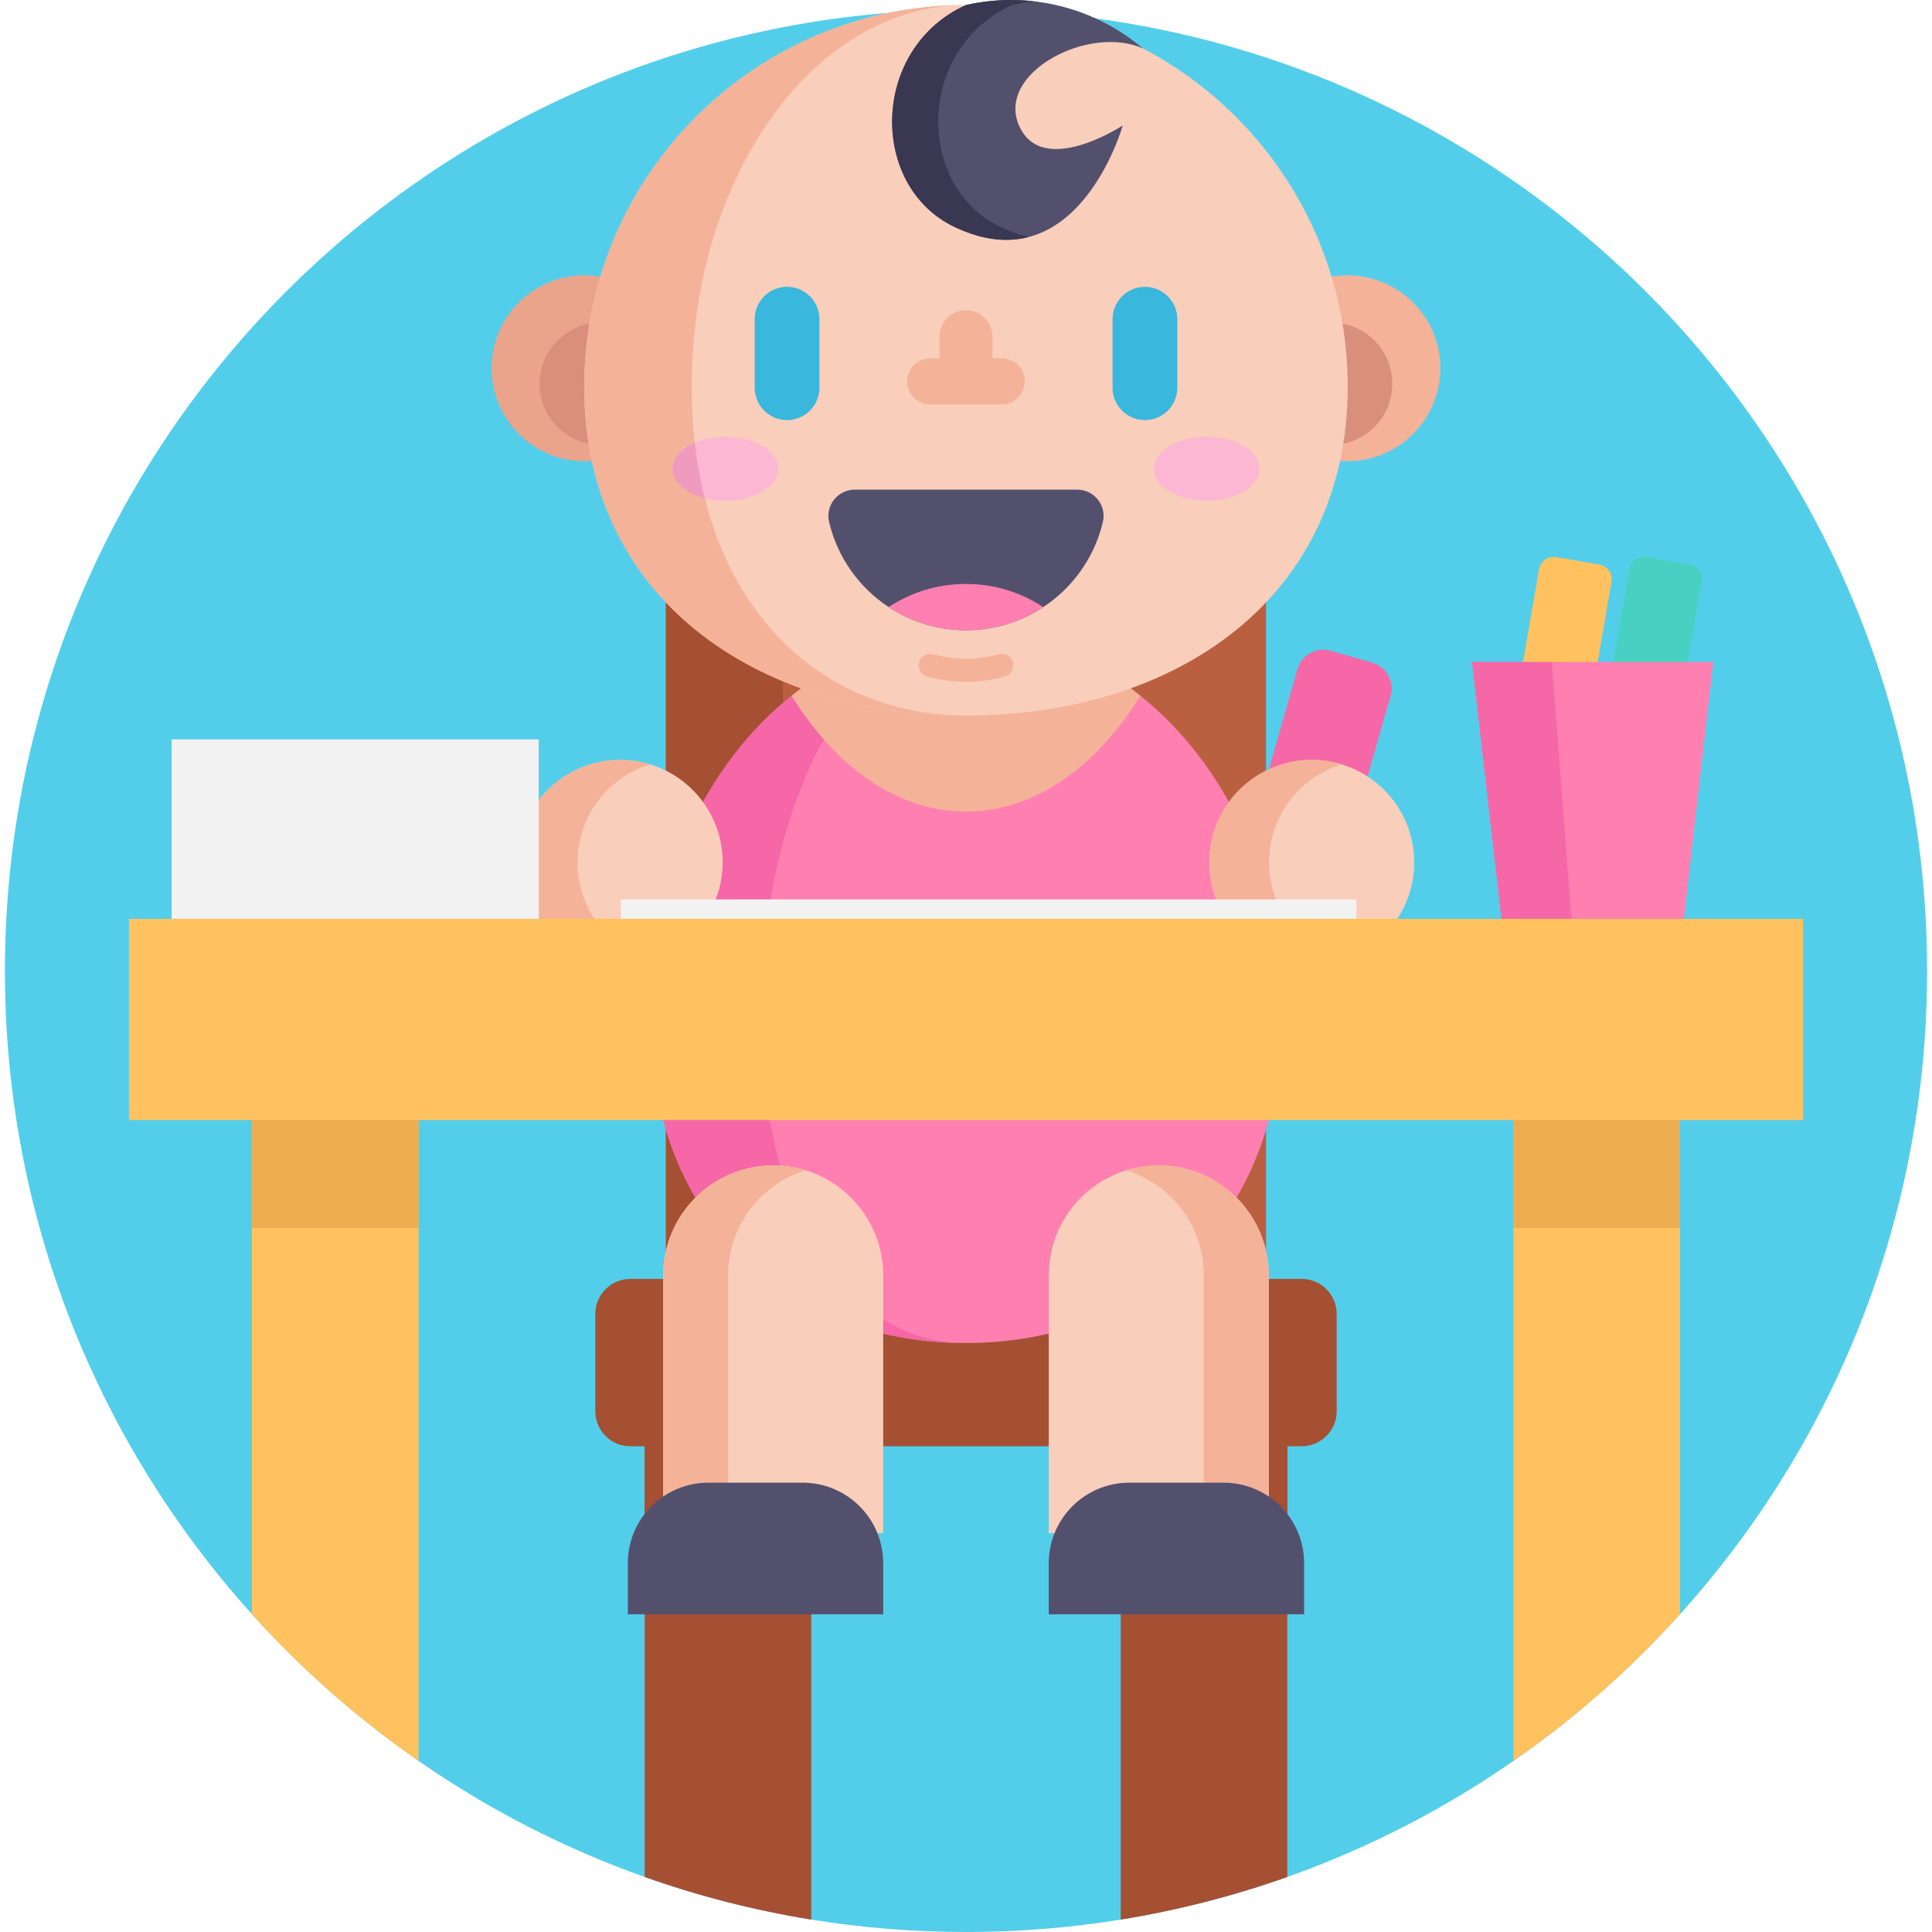 <?xml version="1.0" encoding="iso-8859-1"?>
<!-- Generator: Adobe Illustrator 19.0.0, SVG Export Plug-In . SVG Version: 6.00 Build 0)  -->
<svg version="1.1" id="Capa_1" xmlns="http://www.w3.org/2000/svg" xmlns:xlink="http://www.w3.org/1999/xlink" x="0px" y="0px"
	 viewBox="0 0 512 512" style="enable-background:new 0 0 512 512;" xml:space="preserve">
<path style="fill:#53CEEA;" d="M510.701,257.299c0,65.557-24.774,125.344-65.474,170.483
	c-13.151,14.596-27.965,27.653-44.152,38.881c-18.359,12.756-38.486,23.152-59.922,30.751c-14.18,5.032-28.942,8.837-44.152,11.3
	C283.653,510.877,269.962,512,256,512s-27.653-1.123-41.002-3.285c-15.209-2.464-29.972-6.269-44.152-11.3
	c-21.436-7.599-41.563-17.995-59.922-30.751c-16.187-11.228-31.011-24.295-44.162-38.891
	c-40.7-45.139-65.463-104.916-65.463-170.473C1.299,116.631,115.332,2.598,256,2.598S510.701,116.631,510.701,257.299z"/>
<path style="fill:#BA6041;" d="M176.471,153.53v186.431h159.048V153.53c0-19.898-16.135-36.032-36.032-36.032h-86.993
	C192.595,117.498,176.471,133.632,176.471,153.53z"/>
<path style="fill:#A55032;" d="M176.471,153.53v186.431h159.048c-166.231,0-123.026-222.463-123.026-222.463
	C192.595,117.498,176.471,133.632,176.471,153.53z"/>
<g>
	<path style="fill:#FFC25F;" d="M110.924,295.774v170.889c-16.187-11.228-31.011-24.295-44.162-38.891V295.774H110.924z"/>
	<path style="fill:#FFC25F;" d="M445.227,295.774v132.008c-13.151,14.596-27.965,27.653-44.152,38.881V295.774H445.227z"/>
</g>
<g>
	<rect x="66.762" y="295.775" style="fill:#EDAC4F;" width="44.154" height="29.627"/>
	<rect x="401.075" y="295.775" style="fill:#EDAC4F;" width="44.154" height="29.627"/>
</g>
<g>
	<path style="fill:#A55032;" d="M214.998,383.277v125.438c-15.209-2.464-29.972-6.269-44.152-11.3V383.277H214.998z"/>
	<path style="fill:#A55032;" d="M341.153,383.277v114.137c-14.18,5.032-28.942,8.837-44.152,11.3V383.277H341.153z"/>
</g>
<path style="fill:#F567A7;" d="M363.663,175.609l-11.052-3.157c-3.764-1.075-7.688,1.104-8.763,4.868l-14.882,52.09l24.684,7.052
	l14.882-52.09C369.607,180.609,367.427,176.685,363.663,175.609z"/>
<g>
	<rect x="170.847" y="381.199" style="fill:#A55032;" width="44.154" height="32.571"/>
	<rect x="297.002" y="381.199" style="fill:#A55032;" width="44.154" height="32.571"/>
	<path style="fill:#A55032;" d="M344.938,338.921H167.054c-5.136,0-9.299,4.164-9.299,9.299v25.759c0,5.136,4.164,9.299,9.299,9.299
		h177.884c5.136,0,9.299-4.164,9.299-9.299v-25.759C354.238,343.085,350.074,338.921,344.938,338.921z"/>
</g>
<path style="fill:#FF80B0;" d="M339.815,268.799c0,55.864-37.53,87.111-83.816,87.111c-46.295,0-83.826-31.247-83.826-87.111
	c0-35.263,14.941-66.306,37.605-84.408c13.254-10.601,29.133-16.767,46.22-16.767c17.078,0,32.956,6.166,46.211,16.767
	C324.874,202.492,339.815,233.536,339.815,268.799z"/>
<path style="fill:#F567A7;" d="M255.999,355.911c-46.295,0-83.826-31.247-83.826-87.111c0-35.263,14.941-66.307,37.605-84.408
	c13.254-10.601,29.133-16.767,46.22-16.767c-11.06,0-21.343,6.166-29.929,16.767c-14.679,18.101-24.352,49.144-24.352,84.408
	C201.717,324.663,226.023,355.911,255.999,355.911z"/>
<circle style="fill:#F4B298;" cx="357.08" cy="97.587" r="24.631"/>
<circle style="fill:#D88F7C;" cx="352.765" cy="101.693" r="16.216"/>
<circle style="fill:#EAA48C;" cx="154.91" cy="97.587" r="24.631"/>
<circle style="fill:#D88F7C;" cx="159.224" cy="101.693" r="16.216"/>
<path style="fill:#F4B298;" d="M302.209,184.392c-11.688,18.927-28.073,30.682-46.211,30.682s-34.522-11.755-46.22-30.682
	c13.254-10.601,29.133-16.767,46.22-16.767C273.077,167.625,288.955,173.791,302.209,184.392z"/>
<path style="fill:#F9CEBB;" d="M357.163,102.499c0,55.873-45.294,87.119-101.167,87.119s-101.167-31.246-101.167-87.119
	S200.123,1.331,255.996,1.331S357.163,46.627,357.163,102.499z"/>
<path style="fill:#F4B298;" d="M256,189.616c-55.874,0-101.17-31.248-101.17-87.116c0-55.563,44.789-100.663,100.23-101.164
	C215.345,2.038,183.31,47.059,183.31,102.5C183.31,158.368,215.853,189.616,256,189.616z"/>
<g>
	<path style="fill:#39B7DD;" d="M311.99,102.752V84.589c0-4.737-3.84-8.577-8.577-8.577l0,0c-4.737,0-8.577,3.84-8.577,8.577v18.164
		c0,4.737,3.84,8.577,8.577,8.577l0,0C308.151,111.33,311.99,107.49,311.99,102.752z"/>
	<path style="fill:#39B7DD;" d="M217.155,102.752V84.589c0-4.737-3.84-8.577-8.577-8.577l0,0c-4.737,0-8.577,3.84-8.577,8.577
		v18.164c0,4.737,3.84,8.577,8.577,8.577l0,0C213.316,111.33,217.155,107.49,217.155,102.752z"/>
</g>
<path style="fill:#53506D;" d="M292.282,138.254c-2.194,9.429-7.974,17.476-15.812,22.632c-5.874,3.878-12.912,6.134-20.47,6.134
	c-7.568,0-14.606-2.256-20.48-6.134c-7.839-5.156-13.619-13.203-15.812-22.632c-1.008-4.346,2.36-8.493,6.82-8.493h58.935
	C289.932,129.761,293.301,133.909,292.282,138.254z"/>
<path style="fill:#FF80B0;" d="M276.468,160.886c-5.874,3.878-12.912,6.134-20.47,6.134c-7.568,0-14.606-2.256-20.48-6.134
	c5.874-3.878,12.912-6.134,20.48-6.134C263.558,154.753,270.596,157.009,276.468,160.886z"/>
<g>
	<path style="fill:#F4B298;" d="M265.463,94.946h-18.934c-3.373,0-6.108,2.734-6.108,6.108l0,0c0,3.373,2.734,6.108,6.108,6.108
		h18.934c3.373,0,6.108-2.734,6.108-6.108l0,0C271.571,97.681,268.837,94.946,265.463,94.946z"/>
	<path style="fill:#F4B298;" d="M255.996,82.215L255.996,82.215c-3.88,0-7.025,3.145-7.025,7.024v11.815h14.048V89.24
		C263.02,85.36,259.875,82.215,255.996,82.215z"/>
</g>
<path style="fill:#53506D;" d="M255.996,1.332c-25.345,11.464-25.758,47.977-3.052,58.8c32.678,15.575,44.588-26.875,44.588-26.875
	s-21.377,14.048-27.485,0c-6.108-14.048,18.584-26.822,32.808-20.435l-0.038-0.033C289.873,1.832,272.536-2.41,255.996,1.332
	L255.996,1.332z"/>
<path style="fill:#393751;" d="M265.16,60.132c2.62,1.246,5.106,2.126,7.463,2.675c-5.491,1.442-12.015,0.977-19.68-2.675
	c-22.709-10.823-22.294-47.336,3.054-58.801c5.986-1.356,12.075-1.661,18.025-0.983c-1.942,0.219-3.879,0.55-5.808,0.983
	C242.867,12.796,242.451,49.309,265.16,60.132z"/>
<g>
	<ellipse style="fill:#FCB8D2;" cx="319.779" cy="124.231" rx="13.998" ry="8.514"/>
	<path style="fill:#FCB8D2;" d="M206.207,124.227c0,4.703-6.267,8.514-13.993,8.514c-1.931,0-3.769-0.238-5.436-0.672
		c-5.033-1.283-8.563-4.312-8.563-7.843c0-2.864,2.327-5.406,5.9-6.945c2.284-0.99,5.082-1.57,8.099-1.57
		C199.941,115.713,206.207,119.524,206.207,124.227z"/>
</g>
<path style="fill:#EF9BBE;" d="M186.778,132.07c-5.033-1.283-8.563-4.312-8.563-7.843c0-2.864,2.327-5.406,5.9-6.945
	C184.701,122.474,185.593,127.403,186.778,132.07z"/>
<path style="fill:#F4B298;" d="M264.68,173.377c-5.678,1.603-11.691,1.603-17.369,0c-1.505-0.425-3.083,0.377-3.637,1.841
	c-0.007,0.019-0.015,0.038-0.022,0.057c-0.623,1.647,0.283,3.495,1.977,3.974c6.776,1.917,13.954,1.917,20.731,0
	c1.695-0.479,2.6-2.327,1.977-3.974c-0.007-0.019-0.015-0.038-0.022-0.057C267.764,173.756,266.186,172.952,264.68,173.377z"/>
<path style="fill:#F9CEBB;" d="M234.058,406.301h-58.307v-68.295c0-16.101,13.052-29.153,29.153-29.153l0,0
	c16.101,0,29.153,13.052,29.153,29.153V406.301z"/>
<path style="fill:#F4B298;" d="M213.503,310.144c-2.719-0.838-5.605-1.292-8.598-1.292l0,0c-16.101,0-29.153,13.052-29.153,29.153
	v68.295h17.197v-68.295C192.948,324.897,201.601,313.813,213.503,310.144z"/>
<path style="fill:#53506D;" d="M212.706,392.925h-24.977c-11.792,0-21.352,9.56-21.352,21.352v13.523h67.682v-13.523
	C234.058,402.484,224.499,392.925,212.706,392.925z"/>
<path style="fill:#F9CEBB;" d="M277.929,406.301h58.307v-68.295c0-16.101-13.052-29.153-29.153-29.153l0,0
	c-16.101,0-29.153,13.052-29.153,29.153V406.301z"/>
<path style="fill:#F4B298;" d="M298.484,310.144c2.719-0.838,5.605-1.292,8.599-1.292l0,0c16.101,0,29.153,13.052,29.153,29.153
	v68.295h-17.197v-68.295C319.04,324.897,310.387,313.813,298.484,310.144z"/>
<path style="fill:#53506D;" d="M299.281,392.925h24.977c11.792,0,21.352,9.56,21.352,21.352v13.523h-67.682v-13.523
	C277.929,402.484,287.489,392.925,299.281,392.925z"/>
<circle style="fill:#F9CEBB;" cx="347.63" cy="228.534" r="27.154"/>
<path style="fill:#F4B298;" d="M336.312,228.534c0-12.239,8.101-22.584,19.233-25.973c-2.505-0.763-5.164-1.177-7.919-1.177
	c-14.994,0-27.15,12.156-27.15,27.15c0,14.994,12.156,27.15,27.15,27.15c2.755,0,5.413-0.414,7.919-1.177
	C344.412,251.119,336.312,240.774,336.312,228.534z"/>
<circle style="fill:#F9CEBB;" cx="164.359" cy="228.534" r="27.154"/>
<path style="fill:#F4B298;" d="M153.049,228.534c0-12.239,8.101-22.584,19.233-25.973c-2.505-0.763-5.164-1.177-7.919-1.177
	c-14.994,0-27.15,12.156-27.15,27.15c0,14.994,12.156,27.15,27.15,27.15c2.755,0,5.413-0.414,7.919-1.177
	C161.149,251.119,153.049,240.774,153.049,228.534z"/>
<rect x="164.515" y="238.348" style="fill:#F2F2F2;" width="194.924" height="14.554"/>
<rect x="34.176" y="243.504" style="fill:#FFC25F;" width="443.637" height="53.321"/>
<rect x="45.482" y="195.953" style="fill:#F2F2F2;" width="97.296" height="47.543"/>
<path style="fill:#48D1C2;" d="M447.778,149.604l-11.476-1.976c-2.132-0.367-4.159,1.064-4.526,3.197l-10.406,60.415l19.198,3.307
	l10.406-60.415C451.342,151.998,449.912,149.971,447.778,149.604z"/>
<path style="fill:#FFC25F;" d="M423.868,149.604l-11.476-1.976c-2.132-0.367-4.159,1.064-4.526,3.197l-10.406,60.415l19.198,3.307
	l10.406-60.415C427.431,151.998,426.001,149.971,423.868,149.604z"/>
<polygon style="fill:#FF80B0;" points="454.035,175.451 390.115,175.451 397.905,243.5 446.246,243.5 "/>
<polygon style="fill:#F567A7;" points="390.115,175.451 411.246,175.451 416.444,243.5 397.905,243.5 "/>
<g>
</g>
<g>
</g>
<g>
</g>
<g>
</g>
<g>
</g>
<g>
</g>
<g>
</g>
<g>
</g>
<g>
</g>
<g>
</g>
<g>
</g>
<g>
</g>
<g>
</g>
<g>
</g>
<g>
</g>
</svg>
